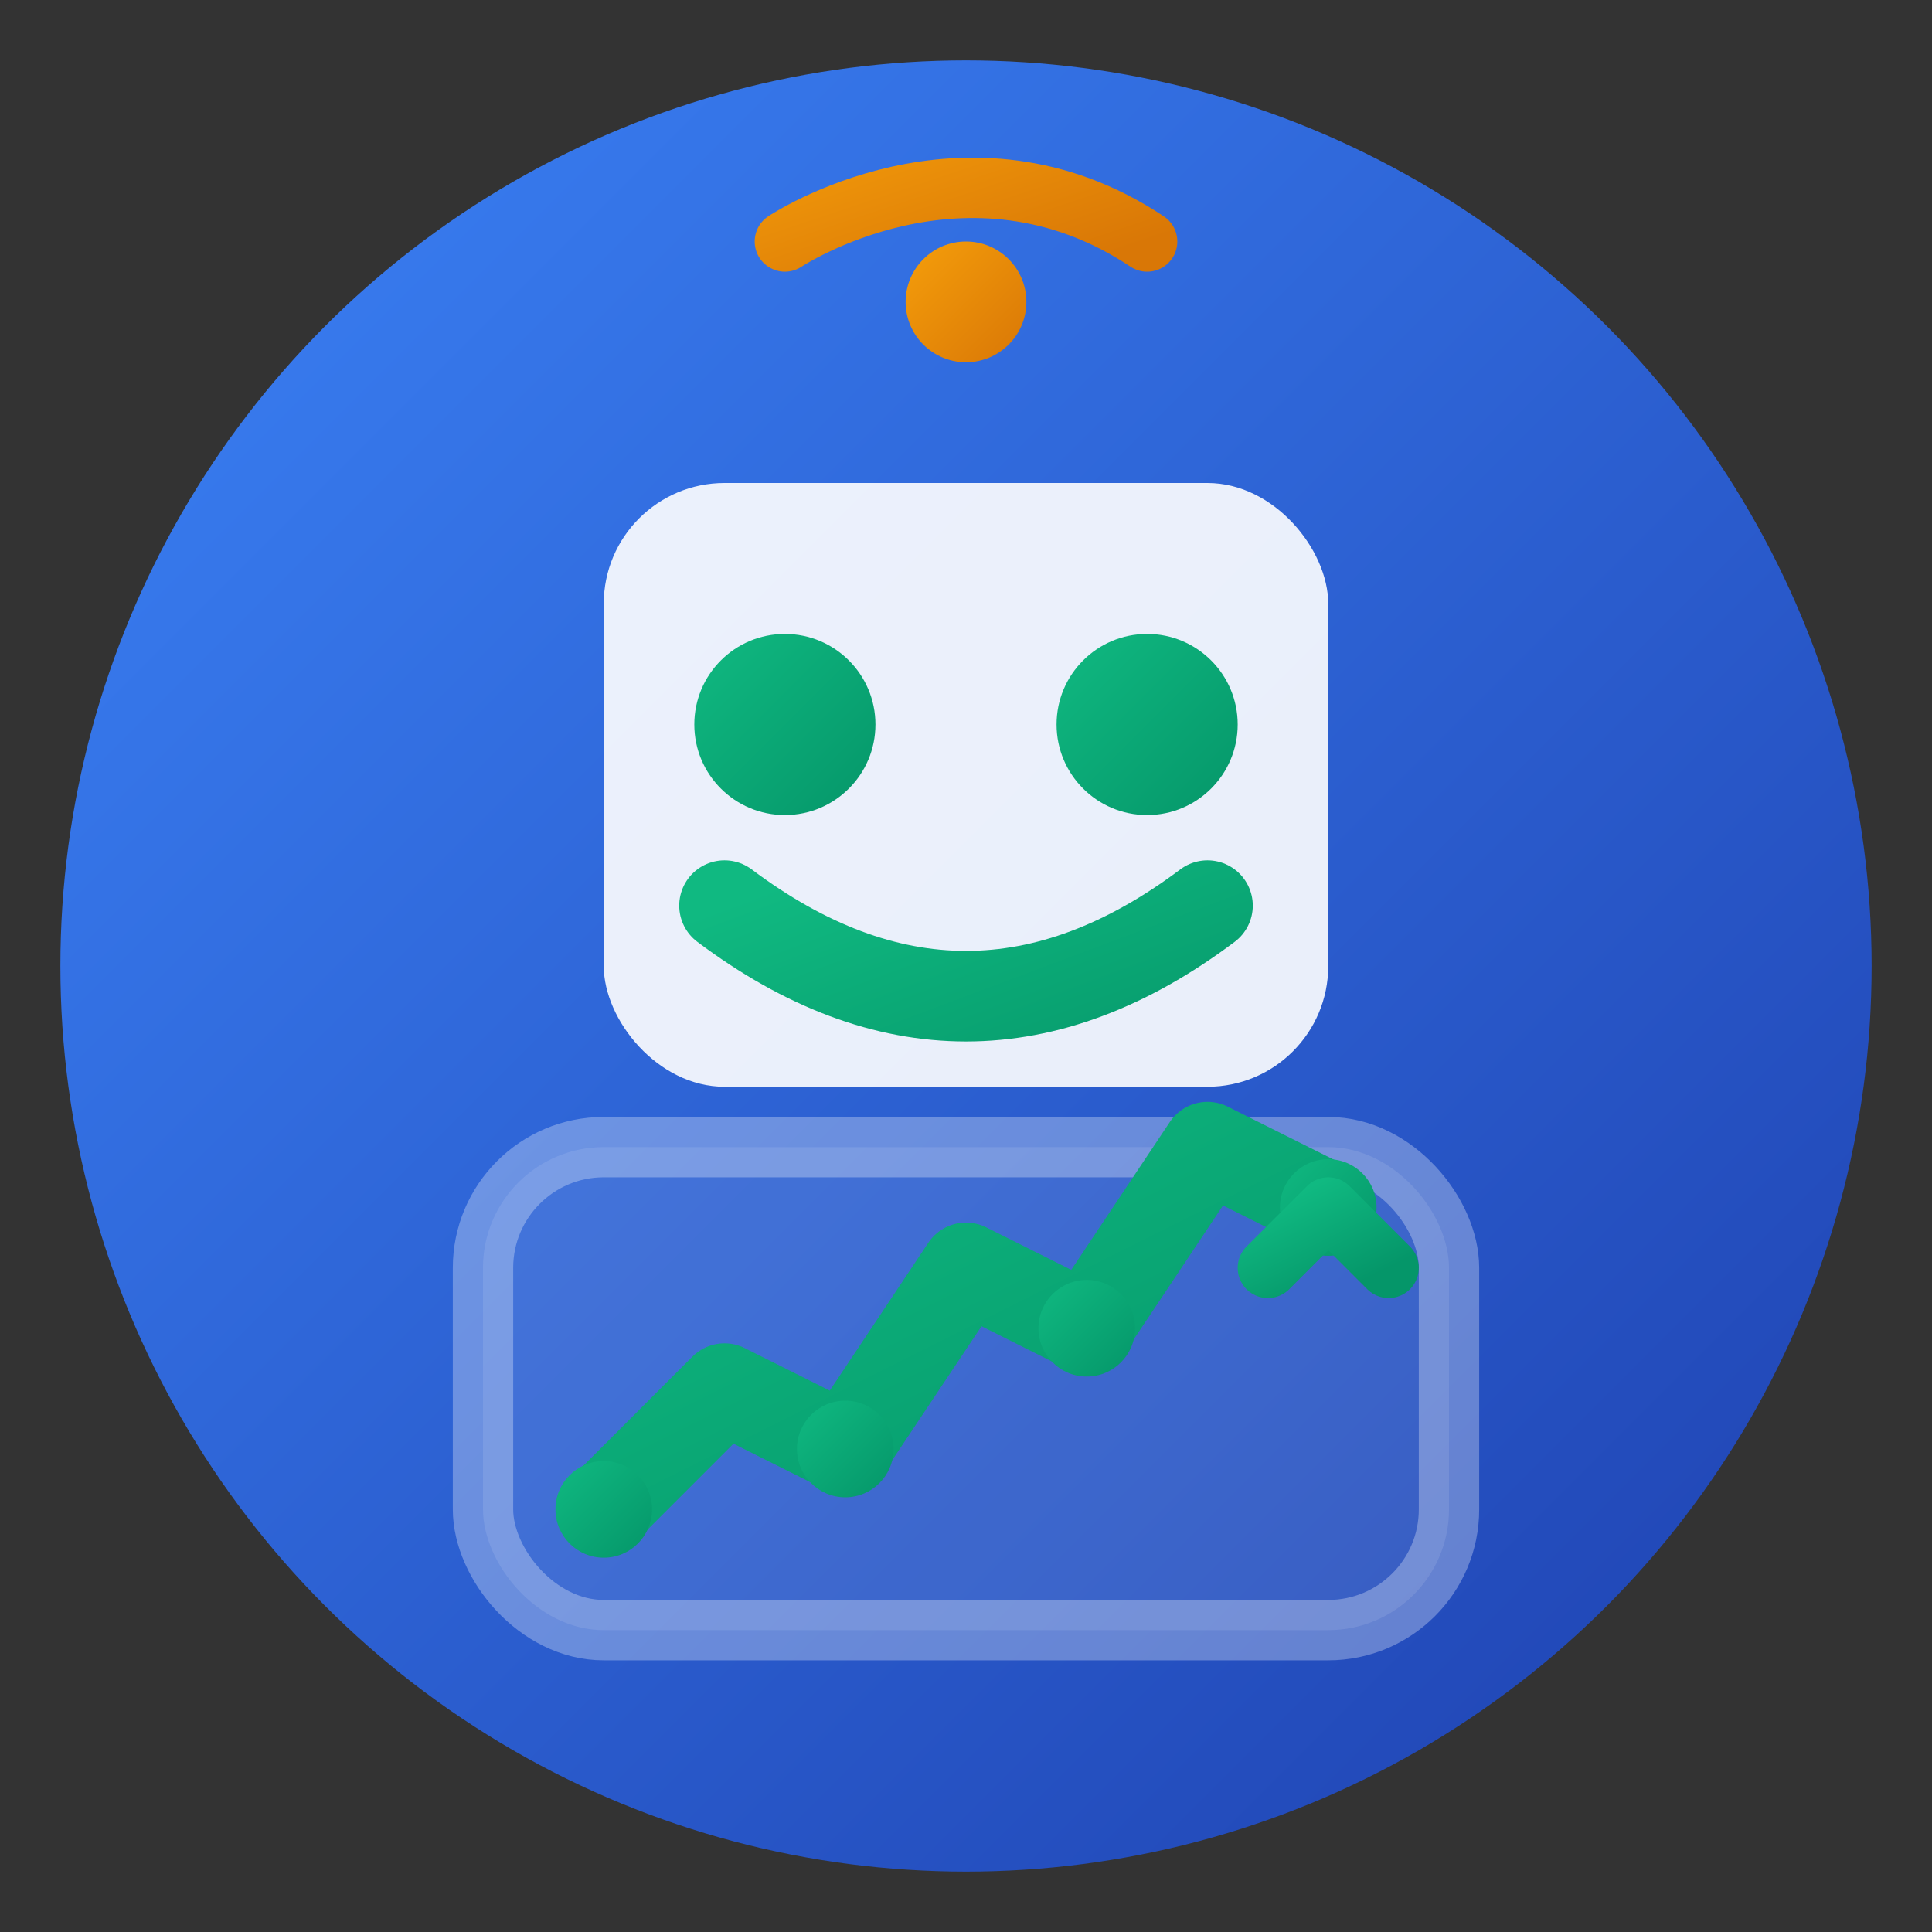 <svg width="16" height="16" viewBox="0 0 16 16" fill="none" xmlns="http://www.w3.org/2000/svg">
  <rect x="0" y="0" width="16" height="16" fill="#333333" stroke="none"/>
  <!-- Robot Companion Favicon -->
  <defs>
    <linearGradient id="faviconGrad1" x1="0%" y1="0%" x2="100%" y2="100%">
      <stop offset="0%" style="stop-color:#3B82F6;stop-opacity:1" />
      <stop offset="100%" style="stop-color:#1E40AF;stop-opacity:1" />
    </linearGradient>
    <linearGradient id="faviconGrad2" x1="0%" y1="0%" x2="100%" y2="100%">
      <stop offset="0%" style="stop-color:#10B981;stop-opacity:1" />
      <stop offset="100%" style="stop-color:#059669;stop-opacity:1" />
    </linearGradient>
    <linearGradient id="faviconGrad3" x1="0%" y1="0%" x2="100%" y2="100%">
      <stop offset="0%" style="stop-color:#F59E0B;stop-opacity:1" />
      <stop offset="100%" style="stop-color:#D97706;stop-opacity:1" />
    </linearGradient>
  </defs>
  
  <!-- Main circle background -->
  <circle cx="8" cy="8" r="7.5" fill="url(#faviconGrad1)"/>
  
  <!-- Robot head -->
  <rect x="5" y="4" width="6" height="5" rx="1" fill="white" opacity="0.9"/>
  
  <!-- Robot eyes -->
  <circle cx="6.5" cy="6" r="0.75" fill="url(#faviconGrad2)"/>
  <circle cx="9.5" cy="6" r="0.75" fill="url(#faviconGrad2)"/>
  
  <!-- Robot smile -->
  <path d="M6 7.5 Q8 9 10 7.5" stroke="url(#faviconGrad2)" stroke-width="0.75" fill="none" stroke-linecap="round"/>
  
  <!-- Antenna with signal -->
  <path d="M8 4 L8 2.5" stroke="url(#faviconGrad3)" stroke-width="1" stroke-linecap="round"/>
  <circle cx="8" cy="2.5" r="0.5" fill="url(#faviconGrad3)"/>
  
  <!-- AI signal waves -->
  <path d="M6.5 2 C6.5 2 8 1 9.5 2" stroke="url(#faviconGrad3)" stroke-width="0.5" fill="none" stroke-linecap="round"/>
  
  <!-- Portfolio/chart display on robot body -->
  <rect x="4" y="9.5" width="8" height="4" rx="1" fill="rgba(255,255,255,0.1)" stroke="rgba(255,255,255,0.3)" stroke-width="0.5"/>
  
  <!-- Mini growth chart -->
  <path d="M5 12.5 L6 11.5 L7 12 L8 10.5 L9 11 L10 9.5 L11 10" stroke="url(#faviconGrad2)" stroke-width="0.75" fill="none" stroke-linecap="round" stroke-linejoin="round"/>
  
  <!-- Data points -->
  <circle cx="5" cy="12.5" r="0.4" fill="url(#faviconGrad2)"/>
  <circle cx="7" cy="12" r="0.4" fill="url(#faviconGrad2)"/>
  <circle cx="9" cy="11" r="0.4" fill="url(#faviconGrad2)"/>
  <circle cx="11" cy="10" r="0.4" fill="url(#faviconGrad2)"/>
  
  <!-- Growth arrow -->
  <path d="M10.5 10.5 L11 10 L11.5 10.5" stroke="url(#faviconGrad2)" stroke-width="0.5" fill="none" stroke-linecap="round" stroke-linejoin="round"/>
</svg>